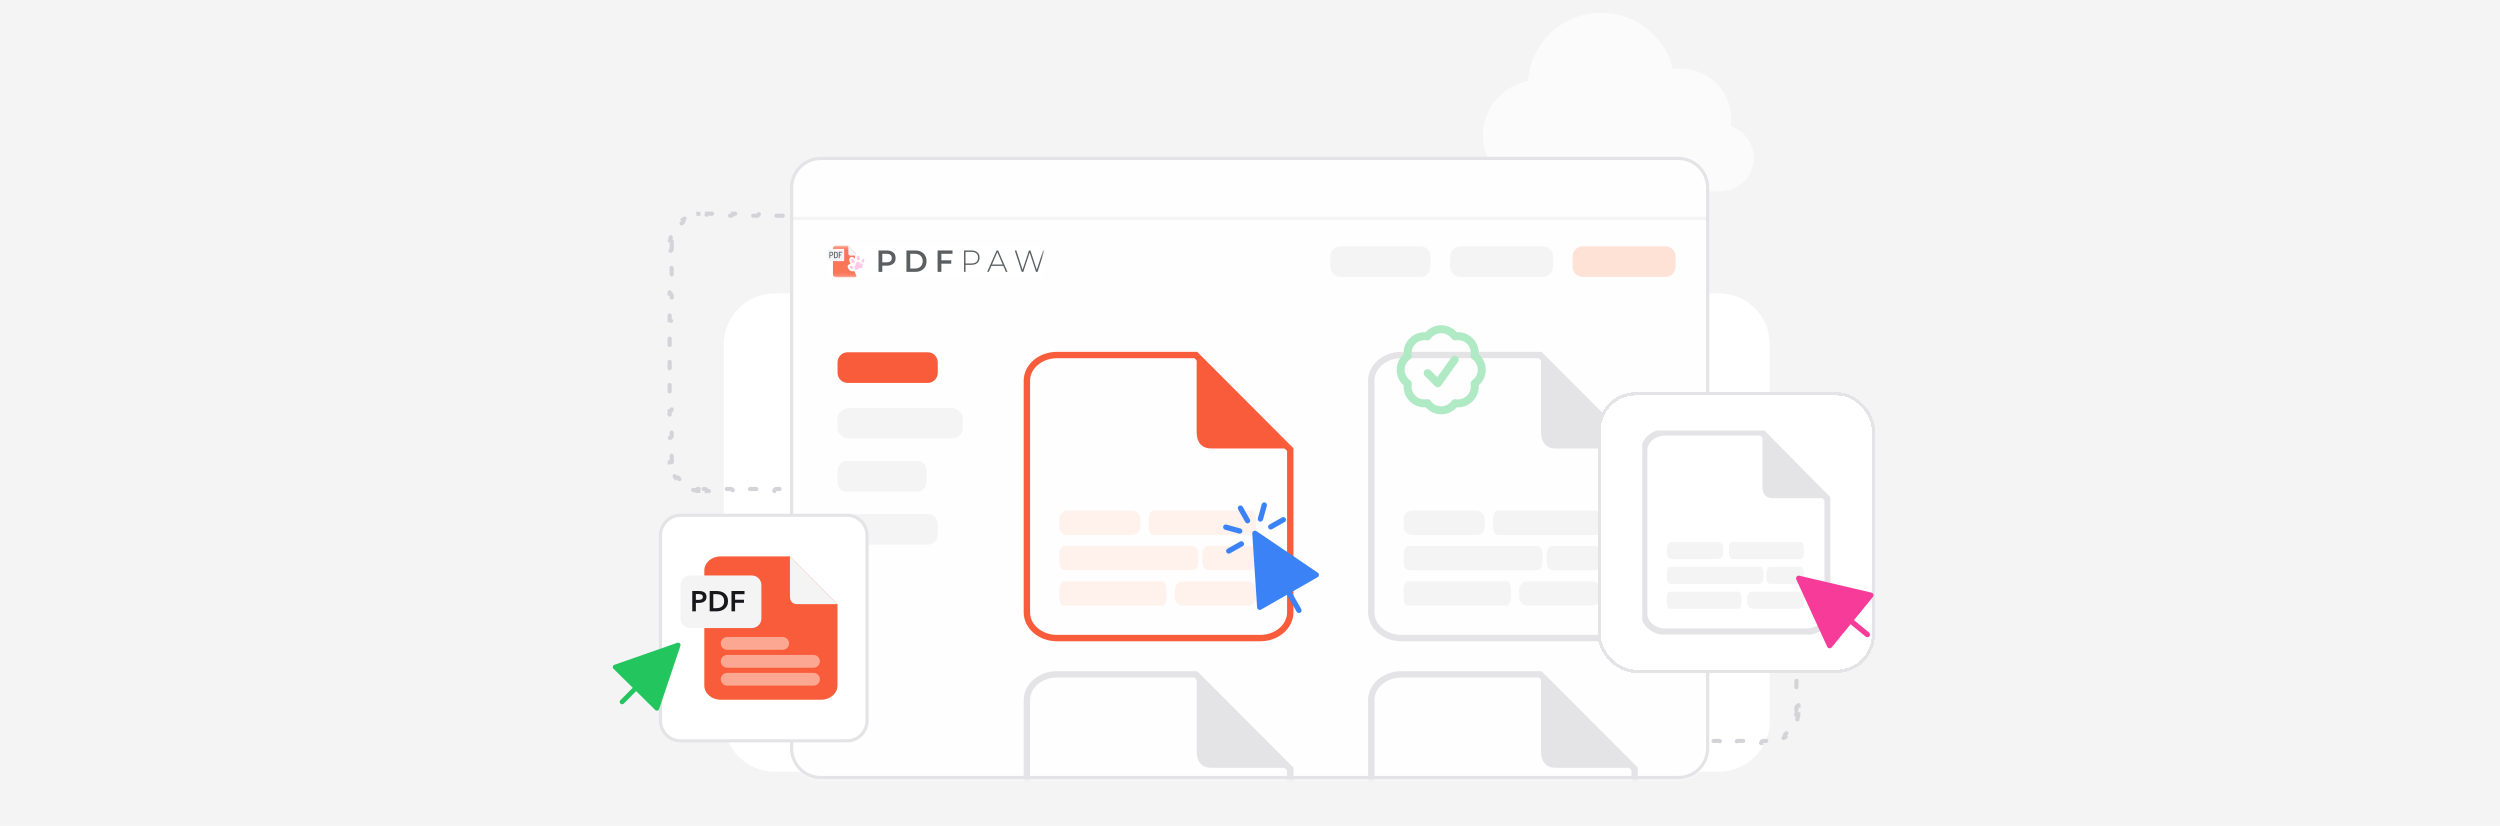 <svg width="784" height="259" viewBox="0 0 784 259" fill="none" xmlns="http://www.w3.org/2000/svg">
<g clip-path="url(#clip0_918_13591)">
<rect width="784" height="259" fill="#F4F4F5"/>
<path d="M227 108C227 99.163 234.163 92 243 92H539C547.837 92 555 99.163 555 108V226C555 234.837 547.837 242 539 242H243C234.163 242 227 234.837 227 226V108Z" fill="white"/>
<path opacity="0.6" d="M482.708 60H539.375C545.243 60 550 55.299 550 49.5C550 44.867 546.963 40.934 542.749 39.54C542.86 38.793 542.917 38.028 542.917 37.25C542.917 28.552 535.781 21.5 526.979 21.5C526.182 21.5 525.398 21.558 524.632 21.67C522.297 11.551 513.134 4 502.188 4C489.952 4 479.946 13.433 479.21 25.341C471.105 26.946 465 34.019 465 42.5C465 52.165 472.928 60 482.708 60Z" fill="white"/>
<path d="M318.918 67.694C318.616 67.665 318.31 67.65 318 67.65H316.979C316.621 67.65 316.329 67.359 316.329 67H311.504L311.491 67.131C311.431 67.427 311.169 67.65 310.854 67.65H308.812C308.454 67.65 308.162 67.359 308.162 67H303.338L303.324 67.131C303.264 67.427 303.002 67.65 302.688 67.65H300.646C300.287 67.65 299.996 67.359 299.996 67H295.171L295.157 67.131C295.097 67.427 294.835 67.65 294.521 67.65H292.479C292.121 67.65 291.829 67.359 291.829 67H287.004L286.991 67.131C286.931 67.427 286.669 67.65 286.354 67.65H284.312C283.954 67.65 283.662 67.359 283.662 67H278.838L278.824 67.131C278.764 67.427 278.502 67.65 278.188 67.65H276.146C275.787 67.65 275.496 67.359 275.496 67H270.671L270.657 67.131C270.597 67.427 270.335 67.65 270.021 67.65H267.979C267.621 67.65 267.329 67.359 267.329 67H262.504L262.491 67.131C262.431 67.427 262.169 67.65 261.854 67.65H259.812C259.454 67.65 259.162 67.359 259.162 67H254.338L254.324 67.131C254.264 67.427 254.002 67.65 253.688 67.65H251.646L251.515 67.637C251.219 67.576 250.996 67.314 250.996 67H246.171L246.157 67.131C246.097 67.427 245.835 67.65 245.521 67.65H243.479L243.349 67.637C243.052 67.576 242.829 67.314 242.829 67H238.004L237.991 67.131C237.931 67.427 237.669 67.65 237.354 67.65H235.312L235.182 67.637C234.885 67.576 234.662 67.314 234.662 67H229.838L229.824 67.131C229.764 67.427 229.502 67.65 229.188 67.65H227.146L227.015 67.637C226.719 67.576 226.496 67.314 226.496 67H221.671L221.657 67.131C221.597 67.427 221.335 67.65 221.021 67.65H220C219.69 67.65 219.384 67.665 219.082 67.694M318.918 67.694L318.979 67.048H318.98L318.918 67.694ZM318.918 67.694C319.268 67.728 319.577 67.478 319.623 67.133C321.174 67.386 322.604 67.996 323.828 68.876C323.617 69.153 323.66 69.549 323.932 69.772C324.405 70.16 324.84 70.595 325.229 71.068C325.451 71.34 325.846 71.382 326.123 71.171C327.003 72.395 327.613 73.825 327.866 75.376C327.521 75.422 327.272 75.733 327.306 76.082M327.306 76.082L327.951 76.019V76.019L327.306 76.082ZM327.306 76.082C327.335 76.384 327.35 76.69 327.35 77V78.047C327.35 78.406 327.641 78.697 328 78.697V83.678C327.641 83.678 327.35 83.969 327.35 84.328V86.422C327.35 86.781 327.641 87.072 328 87.072V92.053C327.641 92.053 327.35 92.344 327.35 92.703V94.797C327.35 95.156 327.641 95.447 328 95.447V100.428C327.641 100.428 327.35 100.719 327.35 101.078V103.172C327.35 103.531 327.641 103.822 328 103.822V108.803C327.641 108.803 327.35 109.094 327.35 109.453V111.547C327.35 111.906 327.641 112.197 328 112.197V117.178C327.641 117.178 327.35 117.469 327.35 117.828V119.922C327.35 120.281 327.641 120.572 328 120.572V125.553C327.641 125.553 327.35 125.844 327.35 126.203V128.297C327.35 128.656 327.641 128.947 328 128.947V133.928C327.641 133.928 327.35 134.219 327.35 134.578V136.672C327.35 137.031 327.641 137.322 328 137.322V142.303C327.641 142.303 327.35 142.594 327.35 142.953V144C327.35 144.31 327.335 144.616 327.306 144.918M327.306 144.918L327.951 144.979V144.98L327.306 144.918ZM327.306 144.918C327.272 145.267 327.521 145.577 327.866 145.623C327.613 147.174 327.003 148.604 326.123 149.828C325.882 149.644 325.55 149.653 325.321 149.839L325.229 149.932C324.937 150.287 324.619 150.619 324.279 150.928L323.932 151.229C323.661 151.451 323.617 151.846 323.828 152.123C322.604 153.003 321.174 153.613 319.623 153.866C319.577 153.521 319.267 153.272 318.918 153.306C318.616 153.335 318.31 153.35 318 153.35H316.979C316.621 153.35 316.329 153.641 316.329 154H311.504C311.504 153.641 311.213 153.35 310.854 153.35H308.812C308.454 153.35 308.162 153.641 308.162 154H303.338C303.338 153.641 303.046 153.35 302.688 153.35H300.646C300.287 153.35 299.996 153.641 299.996 154H295.171C295.171 153.641 294.879 153.35 294.521 153.35H292.479C292.121 153.35 291.829 153.641 291.829 154H287.004C287.004 153.641 286.713 153.35 286.354 153.35H284.312C283.954 153.35 283.662 153.641 283.662 154H278.838C278.838 153.641 278.546 153.35 278.188 153.35H276.146C275.787 153.35 275.496 153.641 275.496 154H270.671C270.671 153.641 270.379 153.35 270.021 153.35H267.979C267.621 153.35 267.329 153.641 267.329 154H262.504C262.504 153.641 262.213 153.35 261.854 153.35H259.812C259.454 153.35 259.162 153.641 259.162 154H254.338C254.338 153.641 254.046 153.35 253.688 153.35H251.646C251.287 153.35 250.996 153.641 250.996 154H246.171C246.171 153.641 245.879 153.35 245.521 153.35H243.479C243.121 153.35 242.829 153.641 242.829 154H238.004C238.004 153.641 237.713 153.35 237.354 153.35H235.312C234.954 153.35 234.662 153.641 234.662 154H229.838C229.838 153.641 229.546 153.35 229.188 153.35H227.146C226.787 153.35 226.496 153.641 226.496 154H221.671C221.671 153.641 221.379 153.35 221.021 153.35H220C219.69 153.35 219.384 153.335 219.082 153.306M219.082 153.306L219.02 153.951H219.019L219.082 153.306ZM219.082 153.306C218.733 153.272 218.422 153.521 218.376 153.866C216.825 153.613 215.395 153.003 214.171 152.123C214.382 151.846 214.34 151.451 214.068 151.229L213.721 150.928C213.381 150.619 213.063 150.287 212.771 149.932L212.679 149.839C212.45 149.653 212.118 149.644 211.876 149.828C210.996 148.604 210.386 147.174 210.133 145.623C210.478 145.577 210.728 145.268 210.694 144.918M210.694 144.918L210.048 144.98V144.979L210.694 144.918ZM210.694 144.918C210.68 144.767 210.669 144.615 210.661 144.462L210.65 144V142.953C210.65 142.594 210.359 142.303 210 142.303V137.322C210.314 137.322 210.576 137.099 210.637 136.803L210.65 136.672V134.578C210.65 134.219 210.359 133.928 210 133.928V128.947C210.314 128.947 210.576 128.724 210.637 128.428L210.65 128.297V126.203C210.65 125.844 210.359 125.553 210 125.553V120.572C210.314 120.572 210.576 120.349 210.637 120.053L210.65 119.922V117.828C210.65 117.469 210.359 117.178 210 117.178V112.197C210.314 112.197 210.576 111.974 210.637 111.678L210.65 111.547V109.453C210.65 109.094 210.359 108.803 210 108.803V103.822C210.314 103.822 210.576 103.599 210.637 103.303L210.65 103.172V101.078C210.65 100.719 210.359 100.428 210 100.428V95.447C210.314 95.447 210.576 95.224 210.637 94.928L210.65 94.797V92.703C210.65 92.344 210.359 92.053 210 92.053V87.072C210.314 87.072 210.576 86.849 210.637 86.553L210.65 86.422V84.328C210.65 83.969 210.359 83.678 210 83.678V78.697C210.314 78.697 210.576 78.474 210.637 78.178L210.65 78.047V77C210.65 76.69 210.665 76.384 210.694 76.082M210.694 76.082L210.048 76.019V76.019L210.694 76.082ZM210.694 76.082C210.728 75.732 210.478 75.422 210.133 75.376C210.386 73.825 210.996 72.395 211.876 71.171C212.118 71.356 212.45 71.347 212.679 71.161L212.771 71.068C213.063 70.713 213.381 70.381 213.721 70.072L214.068 69.772C214.34 69.548 214.383 69.153 214.171 68.876C215.395 67.996 216.825 67.386 218.376 67.133C218.422 67.478 218.732 67.728 219.082 67.694M219.082 67.694L219.019 67.048H219.02L219.082 67.694Z" stroke="#D4D4D8" stroke-width="1.3" stroke-linecap="round" stroke-dasharray="2 6"/>
<path d="M554.918 131.694C554.616 131.665 554.31 131.65 554 131.65H553C552.641 131.65 552.35 131.359 552.35 131H547.65L547.637 131.131C547.576 131.427 547.314 131.65 547 131.65H545C544.641 131.65 544.35 131.359 544.35 131H539.65L539.637 131.131C539.576 131.427 539.314 131.65 539 131.65H537C536.641 131.65 536.35 131.359 536.35 131H531.65L531.637 131.131C531.576 131.427 531.314 131.65 531 131.65H529C528.641 131.65 528.35 131.359 528.35 131H523.65L523.637 131.131C523.576 131.427 523.314 131.65 523 131.65H521C520.641 131.65 520.35 131.359 520.35 131H515.65L515.637 131.131C515.576 131.427 515.314 131.65 515 131.65H513C512.641 131.65 512.35 131.359 512.35 131H507.65L507.637 131.131C507.576 131.427 507.314 131.65 507 131.65H505C504.641 131.65 504.35 131.359 504.35 131H499.65L499.637 131.131C499.576 131.427 499.314 131.65 499 131.65H497C496.641 131.65 496.35 131.359 496.35 131H491.65L491.637 131.131C491.576 131.427 491.314 131.65 491 131.65H489C488.641 131.65 488.35 131.359 488.35 131H483.65L483.637 131.131C483.576 131.427 483.314 131.65 483 131.65H481C480.641 131.65 480.35 131.359 480.35 131H475.65L475.637 131.131C475.576 131.427 475.314 131.65 475 131.65H473C472.641 131.65 472.35 131.359 472.35 131H467.65L467.637 131.131C467.576 131.427 467.314 131.65 467 131.65H465C464.641 131.65 464.35 131.359 464.35 131H459.65L459.637 131.131C459.576 131.427 459.314 131.65 459 131.65H457C456.641 131.65 456.35 131.359 456.35 131H451.65L451.637 131.131C451.576 131.427 451.314 131.65 451 131.65H449C448.641 131.65 448.35 131.359 448.35 131H443.65L443.637 131.131C443.576 131.427 443.314 131.65 443 131.65H442C441.69 131.65 441.384 131.665 441.082 131.694M554.918 131.694L554.979 131.048H554.98L554.918 131.694ZM554.918 131.694C555.268 131.728 555.577 131.478 555.623 131.133C557.174 131.386 558.604 131.996 559.828 132.876C559.617 133.153 559.66 133.549 559.932 133.771C560.405 134.16 560.84 134.595 561.229 135.068C561.451 135.34 561.846 135.382 562.123 135.171C563.003 136.395 563.613 137.825 563.866 139.376C563.521 139.422 563.272 139.733 563.306 140.082M563.306 140.082L563.951 140.019V140.02L563.306 140.082ZM563.306 140.082C563.335 140.384 563.35 140.69 563.35 141V142.025C563.35 142.384 563.641 142.675 564 142.675V147.525C563.641 147.525 563.35 147.816 563.35 148.175V150.225C563.35 150.584 563.641 150.875 564 150.875V155.725C563.641 155.725 563.35 156.016 563.35 156.375V158.425C563.35 158.784 563.641 159.075 564 159.075V163.925C563.641 163.925 563.35 164.216 563.35 164.575V166.625C563.35 166.984 563.641 167.275 564 167.275V172.125C563.641 172.125 563.35 172.416 563.35 172.775V174.825C563.35 175.184 563.641 175.475 564 175.475V180.325C563.641 180.325 563.35 180.616 563.35 180.975V183.025C563.35 183.384 563.641 183.675 564 183.675V188.525C563.641 188.525 563.35 188.816 563.35 189.175V191.225C563.35 191.584 563.641 191.875 564 191.875V196.725C563.641 196.725 563.35 197.016 563.35 197.375V199.425C563.35 199.784 563.641 200.075 564 200.075V204.925C563.641 204.925 563.35 205.216 563.35 205.575V207.625C563.35 207.984 563.641 208.275 564 208.275V213.125C563.641 213.125 563.35 213.416 563.35 213.775V215.825C563.35 216.184 563.641 216.475 564 216.475V221.325C563.641 221.325 563.35 221.616 563.35 221.975V223C563.35 223.31 563.335 223.616 563.306 223.918M563.306 223.918L563.951 223.979V223.98L563.306 223.918ZM563.306 223.918C563.272 224.267 563.521 224.577 563.866 224.623C563.613 226.174 563.003 227.604 562.123 228.828C561.882 228.644 561.55 228.653 561.321 228.839L561.229 228.932C560.937 229.287 560.619 229.619 560.279 229.928L559.932 230.229C559.661 230.451 559.617 230.846 559.828 231.123C558.604 232.003 557.174 232.613 555.623 232.866C555.577 232.521 555.267 232.272 554.918 232.306C554.616 232.335 554.31 232.35 554 232.35H553C552.641 232.35 552.35 232.641 552.35 233H547.65C547.65 232.641 547.359 232.35 547 232.35H545C544.641 232.35 544.35 232.641 544.35 233H539.65C539.65 232.641 539.359 232.35 539 232.35H537C536.641 232.35 536.35 232.641 536.35 233H531.65C531.65 232.641 531.359 232.35 531 232.35H529C528.641 232.35 528.35 232.641 528.35 233H523.65C523.65 232.641 523.359 232.35 523 232.35H521C520.641 232.35 520.35 232.641 520.35 233H515.65C515.65 232.641 515.359 232.35 515 232.35H513C512.641 232.35 512.35 232.641 512.35 233H507.65C507.65 232.641 507.359 232.35 507 232.35H505C504.641 232.35 504.35 232.641 504.35 233H499.65C499.65 232.641 499.359 232.35 499 232.35H497C496.641 232.35 496.35 232.641 496.35 233H491.65C491.65 232.641 491.359 232.35 491 232.35H489C488.641 232.35 488.35 232.641 488.35 233H483.65C483.65 232.641 483.359 232.35 483 232.35H481C480.641 232.35 480.35 232.641 480.35 233H475.65C475.65 232.641 475.359 232.35 475 232.35H473C472.641 232.35 472.35 232.641 472.35 233H467.65C467.65 232.641 467.359 232.35 467 232.35H465C464.641 232.35 464.35 232.641 464.35 233H459.65C459.65 232.641 459.359 232.35 459 232.35H457C456.641 232.35 456.35 232.641 456.35 233H451.65C451.65 232.641 451.359 232.35 451 232.35H449C448.641 232.35 448.35 232.641 448.35 233H443.65C443.65 232.641 443.359 232.35 443 232.35H442C441.69 232.35 441.384 232.335 441.082 232.306M441.082 232.306L441.02 232.951H441.019L441.082 232.306ZM441.082 232.306C440.733 232.272 440.422 232.521 440.376 232.866C438.825 232.613 437.395 232.003 436.171 231.123C436.382 230.846 436.34 230.451 436.068 230.229L435.721 229.928C435.381 229.619 435.063 229.287 434.771 228.932L434.679 228.839C434.45 228.653 434.118 228.644 433.876 228.828C432.996 227.604 432.386 226.174 432.133 224.623C432.478 224.577 432.728 224.268 432.694 223.918M432.694 223.918L432.048 223.98V223.979L432.694 223.918ZM432.694 223.918C432.68 223.767 432.669 223.615 432.661 223.462L432.65 223V221.975C432.65 221.616 432.359 221.325 432 221.325V216.475C432.314 216.475 432.576 216.252 432.637 215.956L432.65 215.825V213.775C432.65 213.416 432.359 213.125 432 213.125V208.275C432.314 208.275 432.576 208.052 432.637 207.756L432.65 207.625V205.575C432.65 205.216 432.359 204.925 432 204.925V200.075C432.314 200.075 432.576 199.852 432.637 199.556L432.65 199.425V197.375C432.65 197.016 432.359 196.725 432 196.725V191.875C432.314 191.875 432.576 191.652 432.637 191.356L432.65 191.225V189.175C432.65 188.816 432.359 188.525 432 188.525V183.675C432.314 183.675 432.576 183.452 432.637 183.156L432.65 183.025V180.975C432.65 180.616 432.359 180.325 432 180.325V175.475C432.314 175.475 432.576 175.252 432.637 174.956L432.65 174.825V172.775C432.65 172.416 432.359 172.125 432 172.125V167.275C432.314 167.275 432.576 167.052 432.637 166.756L432.65 166.625V164.575C432.65 164.216 432.359 163.925 432 163.925V159.075C432.314 159.075 432.576 158.852 432.637 158.556L432.65 158.425V156.375C432.65 156.016 432.359 155.725 432 155.725V150.875C432.314 150.875 432.576 150.652 432.637 150.356L432.65 150.225V148.175C432.65 147.816 432.359 147.525 432 147.525V142.675C432.314 142.675 432.576 142.452 432.637 142.156L432.65 142.025V141C432.65 140.69 432.665 140.384 432.694 140.082M432.694 140.082L432.048 140.02V140.019L432.694 140.082ZM432.694 140.082C432.728 139.732 432.478 139.422 432.133 139.376C432.386 137.825 432.996 136.395 433.876 135.171C434.118 135.356 434.45 135.347 434.679 135.161L434.771 135.068C435.063 134.713 435.381 134.381 435.721 134.072L436.068 133.771C436.34 133.548 436.383 133.153 436.171 132.876C437.395 131.996 438.825 131.386 440.376 131.133C440.422 131.478 440.732 131.728 441.082 131.694M441.082 131.694L441.019 131.048H441.02L441.082 131.694Z" stroke="#D4D4D8" stroke-width="1.3" stroke-linecap="round" stroke-dasharray="2 6"/>
<g clip-path="url(#clip1_918_13591)">
<g filter="url(#filter0_d_918_13591)">
<mask id="mask0_918_13591" style="mask-type:luminance" maskUnits="userSpaceOnUse" x="244" y="27" width="289" height="196">
<path d="M523.342 27.244H254.417C249.113 27.244 244.812 31.551 244.812 36.864V212.654C244.812 217.967 249.113 222.275 254.417 222.275H523.342C528.647 222.275 532.947 217.967 532.947 212.654V36.864C532.947 31.551 528.647 27.244 523.342 27.244Z" fill="white"/>
</mask>
<g mask="url(#mask0_918_13591)">
<path d="M524.435 27.244H254.197C249.496 27.244 245.686 31.439 245.686 36.614V218.153C245.686 223.327 249.496 227.522 254.197 227.522H524.435C529.136 227.522 532.947 223.327 532.947 218.153V36.614C532.947 31.439 529.136 27.244 524.435 27.244Z" fill="#FEFEFE"/>
<g opacity="0.84">
<path d="M324.554 54.991H256.508V64.979H324.554V54.991Z" fill="white"/>
<mask id="mask1_918_13591" style="mask-type:luminance" maskUnits="userSpaceOnUse" x="256" y="55" width="69" height="10">
<path d="M324.269 55.23H256.164V64.851H324.269V55.23Z" fill="white"/>
</mask>
<g mask="url(#mask1_918_13591)">
<path d="M265.881 58.165V64C265.881 64.543 265.461 64.983 264.942 64.983H259.148C258.63 64.983 258.209 64.543 258.209 64V55.974C258.209 55.431 258.63 54.991 259.148 54.991H263.029L265.881 58.165Z" fill="#F85C3A"/>
<path d="M265.882 58.165H263.656C263.31 58.165 263.029 57.871 263.029 57.509V54.991L265.882 58.165Z" fill="#F2F3F5"/>
<path d="M261.616 59.888H256.631C256.563 59.888 256.508 59.804 256.508 59.7V56.251C256.508 56.147 256.563 56.062 256.631 56.062H261.616C261.684 56.062 261.74 56.147 261.74 56.251V59.7C261.74 59.804 261.684 59.888 261.616 59.888Z" fill="#F2F3F5"/>
<path d="M257.237 58.97C257.202 58.97 257.17 58.962 257.141 58.947C257.112 58.932 257.098 58.907 257.098 58.874V57.051C257.098 57.025 257.107 57.003 257.128 56.985C257.148 56.966 257.174 56.956 257.205 56.956H257.718C257.825 56.956 257.923 56.977 258.01 57.016C258.098 57.056 258.167 57.12 258.218 57.209C258.269 57.298 258.295 57.416 258.295 57.563V57.585C258.295 57.732 258.268 57.85 258.216 57.939C258.163 58.028 258.092 58.093 258.002 58.133C257.913 58.173 257.813 58.194 257.703 58.194H257.377V58.874C257.377 58.907 257.362 58.932 257.333 58.947C257.304 58.962 257.272 58.97 257.237 58.97ZM257.377 57.962H257.703C257.801 57.962 257.877 57.933 257.933 57.874C257.988 57.816 258.016 57.725 258.016 57.605V57.572C258.016 57.45 257.988 57.36 257.933 57.303C257.877 57.245 257.801 57.216 257.703 57.216H257.377V57.962Z" fill="#3D4144"/>
<path d="M258.657 58.97C258.62 58.97 258.59 58.961 258.568 58.943C258.544 58.925 258.533 58.902 258.533 58.877V57.051C258.533 57.025 258.544 57.003 258.568 56.985C258.59 56.966 258.62 56.956 258.657 56.956H259.122C259.233 56.956 259.333 56.977 259.424 57.017C259.514 57.058 259.585 57.123 259.637 57.213C259.689 57.303 259.714 57.423 259.714 57.572V58.357C259.714 58.505 259.689 58.624 259.637 58.714C259.585 58.804 259.514 58.87 259.424 58.91C259.333 58.95 259.233 58.97 259.122 58.97L258.657 58.97ZM258.812 58.712H259.122C259.221 58.712 259.297 58.683 259.353 58.624C259.408 58.567 259.435 58.477 259.435 58.357V57.572C259.435 57.45 259.408 57.36 259.353 57.302C259.297 57.245 259.221 57.216 259.122 57.216H258.812V58.712Z" fill="#3D4144"/>
<path d="M260.181 58.97C260.145 58.97 260.113 58.962 260.084 58.947C260.056 58.932 260.041 58.907 260.041 58.874V57.053C260.041 57.022 260.054 56.998 260.08 56.982C260.107 56.966 260.135 56.956 260.165 56.956H261.088C261.119 56.956 261.142 56.971 261.156 56.998C261.17 57.026 261.177 57.054 261.177 57.083C261.177 57.119 261.17 57.149 261.155 57.175C261.14 57.203 261.118 57.216 261.088 57.216H260.32V57.847H260.727C260.757 57.847 260.78 57.858 260.795 57.883C260.809 57.906 260.817 57.934 260.817 57.965C260.817 57.991 260.81 58.016 260.796 58.041C260.782 58.066 260.759 58.078 260.727 58.078H260.32V58.874C260.32 58.907 260.305 58.932 260.277 58.947C260.247 58.962 260.215 58.97 260.181 58.97Z" fill="#3D4144"/>
<g filter="url(#filter1_d_918_13591)">
<path d="M262.497 59.888C263.036 59.169 263.935 59.823 264.123 60.189C264.123 60.189 263.891 58.63 264.878 58.472C265.864 58.313 266.152 58.872 266.252 59.76C266.252 59.76 266.974 59.179 267.517 59.867C268.061 60.554 267.581 61.421 266.948 61.852C266.948 61.852 269.708 65.466 270.45 68.155L267.082 70.053C267.082 70.053 265.602 68.328 263.933 63.975C263.933 63.975 262.484 64.618 261.863 62.856C261.566 61.954 262.738 61.741 262.738 61.741C262.738 61.741 262.047 60.49 262.497 59.888Z" fill="white"/>
<path d="M264.785 61.115C265.14 60.95 265.426 61.179 265.589 61.367C265.737 61.538 265.937 61.653 266.156 61.675C266.283 61.688 266.413 61.754 266.496 61.937C266.641 62.254 266.61 62.632 266.285 62.975C266.134 63.135 265.764 62.995 265.474 63.131C265.18 63.268 265.072 63.639 264.847 63.663C264.373 63.713 264.065 63.517 263.974 63.106C263.916 62.843 263.987 62.665 264.086 62.547C264.226 62.38 264.304 62.162 264.3 61.94C264.295 61.694 264.372 61.306 264.785 61.115Z" fill="#FFBFDE"/>
<path d="M265.659 59.935C265.649 59.539 265.418 59.224 265.143 59.232C264.868 59.239 264.653 59.566 264.662 59.962C264.672 60.358 264.903 60.673 265.178 60.666C265.453 60.658 265.668 60.331 265.659 59.935Z" fill="#FFBFDE"/>
<path d="M267.058 60.956C267.183 60.639 267.106 60.306 266.886 60.211C266.666 60.116 266.387 60.296 266.263 60.612C266.138 60.928 266.215 61.262 266.435 61.356C266.655 61.451 266.934 61.272 267.058 60.956Z" fill="#FFBFDE"/>
<path d="M263.946 61.435C264.15 61.229 264.095 60.824 263.824 60.531C263.553 60.238 263.169 60.167 262.965 60.374C262.761 60.58 262.816 60.985 263.087 61.278C263.358 61.571 263.742 61.642 263.946 61.435Z" fill="#FFBFDE"/>
<path d="M263.629 62.944C263.677 62.691 263.447 62.431 263.115 62.362C262.784 62.293 262.476 62.442 262.428 62.695C262.38 62.947 262.611 63.208 262.942 63.277C263.274 63.345 263.581 63.197 263.629 62.944Z" fill="#FFBFDE"/>
</g>
<path d="M317.414 63.258L315.232 56.541H315.727L317.799 62.96H317.551L319.686 56.541H320.135L322.252 62.96H322.013L324.103 56.541H324.561L322.39 63.258H321.894L319.842 57.05H319.961L317.909 63.258H317.414Z" fill="#3D4144"/>
<path d="M306.586 63.258L309.536 56.541H310.003L312.954 63.258H312.45L309.665 56.848H309.866L307.09 63.258H306.586ZM307.667 61.367L307.823 60.955H311.662L311.818 61.367H307.667Z" fill="#3D4144"/>
<path d="M299.318 63.258V56.541H301.618C302.156 56.541 302.617 56.631 303.002 56.81C303.386 56.989 303.683 57.248 303.89 57.587C304.098 57.919 304.202 58.326 304.202 58.806C304.202 59.272 304.098 59.675 303.89 60.014C303.683 60.353 303.386 60.612 303.002 60.792C302.617 60.971 302.156 61.06 301.618 61.06H299.575L299.786 60.83V63.258H299.318ZM299.786 60.859L299.575 60.619H301.618C302.308 60.619 302.831 60.462 303.185 60.149C303.545 59.829 303.726 59.381 303.726 58.806C303.726 58.223 303.545 57.776 303.185 57.462C302.831 57.142 302.308 56.982 301.618 56.982H299.575L299.786 56.742V60.859Z" fill="#3D4144"/>
<path d="M292.118 59.631H295.316V60.686H292.118V59.631ZM292.219 63.258H291.027V56.541H295.71V57.587H292.219V63.258Z" fill="#3D4144"/>
<path d="M281.26 63.258V56.541H284.064C284.76 56.541 285.371 56.682 285.896 56.963C286.422 57.245 286.831 57.635 287.124 58.134C287.417 58.633 287.564 59.221 287.564 59.899C287.564 60.571 287.417 61.16 287.124 61.665C286.831 62.164 286.422 62.554 285.896 62.835C285.371 63.117 284.76 63.258 284.064 63.258H281.26ZM282.451 62.202H284.009C284.491 62.202 284.907 62.106 285.255 61.914C285.609 61.722 285.881 61.454 286.07 61.108C286.266 60.763 286.364 60.36 286.364 59.899C286.364 59.432 286.266 59.029 286.07 58.69C285.881 58.345 285.609 58.076 285.255 57.884C284.907 57.692 284.491 57.596 284.009 57.596H282.451V62.202Z" fill="#3D4144"/>
<path d="M272.5 63.258V56.541H275.139C275.707 56.541 276.193 56.637 276.596 56.829C277.005 57.021 277.32 57.296 277.54 57.654C277.759 58.012 277.87 58.438 277.87 58.93C277.87 59.423 277.759 59.848 277.54 60.206C277.32 60.565 277.005 60.84 276.596 61.031C276.193 61.223 275.707 61.319 275.139 61.319H273.16L273.691 60.734V63.258H272.5ZM273.691 60.868L273.16 60.264H275.084C275.609 60.264 276.003 60.149 276.266 59.919C276.535 59.682 276.669 59.352 276.669 58.93C276.669 58.502 276.535 58.172 276.266 57.942C276.003 57.712 275.609 57.596 275.084 57.596H273.16L273.691 56.982V60.868Z" fill="#3D4144"/>
</g>
</g>
<path d="M442.491 55.23H417.344C415.609 55.23 414.201 56.666 414.201 58.437V61.644C414.201 63.415 415.609 64.851 417.344 64.851H442.491C444.227 64.851 445.634 63.415 445.634 61.644V58.437C445.634 56.666 444.227 55.23 442.491 55.23Z" fill="#F4F4F5"/>
<path d="M287.946 88.464H262.8C261.064 88.464 259.656 89.9 259.656 91.671V94.878C259.656 96.649 261.064 98.085 262.8 98.085H287.946C289.682 98.085 291.089 96.649 291.089 94.878V91.671C291.089 89.9 289.682 88.464 287.946 88.464Z" fill="#F85C3A"/>
<path d="M295.018 105.956H263.585C261.415 105.956 259.656 107.392 259.656 109.163V112.369C259.656 114.14 261.415 115.576 263.585 115.576H295.018C297.188 115.576 298.947 114.14 298.947 112.369V109.163C298.947 107.392 297.188 105.956 295.018 105.956Z" fill="#F4F4F5"/>
<path d="M284.803 122.573H262.45C260.907 122.573 259.656 124.009 259.656 125.78V128.986C259.656 130.757 260.907 132.193 262.45 132.193H284.803C286.346 132.193 287.597 130.757 287.597 128.986V125.78C287.597 124.009 286.346 122.573 284.803 122.573Z" fill="#F4F4F5"/>
<path d="M287.946 139.19H262.8C261.064 139.19 259.656 140.626 259.656 142.397V145.603C259.656 147.374 261.064 148.81 262.8 148.81H287.946C289.682 148.81 291.089 147.374 291.089 145.603V142.397C291.089 140.626 289.682 139.19 287.946 139.19Z" fill="#F4F4F5"/>
<path d="M480.821 55.23H454.977C453.193 55.23 451.746 56.666 451.746 58.437V61.644C451.746 63.415 453.193 64.851 454.977 64.851H480.821C482.605 64.851 484.052 63.415 484.052 61.644V58.437C484.052 56.666 482.605 55.23 480.821 55.23Z" fill="#F4F4F5"/>
<path d="M519.239 55.23H493.395C491.611 55.23 490.164 56.666 490.164 58.437V61.644C490.164 63.415 491.611 64.851 493.395 64.851H519.239C521.023 64.851 522.47 63.415 522.47 61.644V58.437C522.47 56.666 521.023 55.23 519.239 55.23Z" fill="#FEE2D6"/>
<path d="M244.812 46.485H532.947" stroke="#F4F4F5"/>
<path d="M328.484 89.339H372.014L401.624 118.997V170.068C401.624 174.388 397.518 178.104 392.17 178.104H328.484C323.136 178.104 319.029 174.388 319.029 170.068V97.376C319.029 93.055 323.136 89.339 328.484 89.339Z" stroke="#F85C3A" stroke-width="2"/>
<path d="M401.193 118.135H376.882C375 118.135 374.015 117.381 373.471 116.49C372.902 115.559 372.777 114.411 372.777 113.608V89.672L401.193 118.135Z" fill="#F85C3A" stroke="#F85C3A"/>
<path d="M371.02 149.175H330.919C329.956 149.175 329.176 150.316 329.176 151.723V154.272C329.176 155.679 329.956 156.82 330.919 156.82H371.02C371.982 156.82 372.763 155.679 372.763 154.272V151.723C372.763 150.316 371.982 149.175 371.02 149.175Z" fill="#FFF2ED"/>
<path d="M361.49 160.295H330.522C329.779 160.295 329.176 161.437 329.176 162.844V165.392C329.176 166.8 329.779 167.941 330.522 167.941H361.49C362.234 167.941 362.837 166.8 362.837 165.392V162.844C362.837 161.437 362.234 160.295 361.49 160.295Z" fill="#FFF2ED"/>
<path d="M389.147 149.175H375.799C374.836 149.175 374.057 150.316 374.057 151.723V154.272C374.057 155.679 374.836 156.82 375.799 156.82H389.147C390.108 156.82 390.888 155.679 390.888 154.272V151.723C390.888 150.316 390.108 149.175 389.147 149.175Z" fill="#FFF2ED"/>
<path d="M388.253 160.295H368.059C366.605 160.295 365.426 161.437 365.426 162.844V165.392C365.426 166.8 366.605 167.941 368.059 167.941H388.253C389.708 167.941 390.887 166.8 390.887 165.392V162.844C390.887 161.437 389.708 160.295 388.253 160.295Z" fill="#FFF2ED"/>
<path d="M358.574 138.137H389.542C390.285 138.137 390.889 139.278 390.889 140.685V143.234C390.889 144.641 390.285 145.781 389.542 145.781H358.574C357.83 145.781 357.227 144.641 357.227 143.234V140.685C357.227 139.278 357.83 138.137 358.574 138.137Z" fill="#FFF2ED"/>
<path d="M331.81 138.137H352.004C353.459 138.137 354.637 139.278 354.637 140.685V143.234C354.637 144.641 353.459 145.781 352.004 145.781H331.81C330.355 145.781 329.176 144.641 329.176 143.234V140.685C329.176 139.278 330.355 138.137 331.81 138.137Z" fill="#FFF2ED"/>
<path d="M328.484 189.482H372.014L401.624 219.141V270.211C401.624 274.531 397.518 278.248 392.17 278.248H328.484C323.136 278.248 319.029 274.531 319.029 270.211V197.519C319.029 193.198 323.136 189.482 328.484 189.482Z" stroke="#E4E4E7" stroke-width="2"/>
<path d="M402.4 218.779H376.881C372.787 218.779 372.277 215.427 372.277 213.751V188.608L402.4 218.779Z" fill="#E4E4E7"/>
<path d="M436.481 89.339H480.01L509.62 118.997V170.068C509.62 174.388 505.514 178.104 500.166 178.104H436.481C431.132 178.104 427.025 174.388 427.025 170.068V97.376C427.025 93.055 431.132 89.339 436.481 89.339Z" stroke="#E4E4E7" stroke-width="2"/>
<path d="M509.19 118.135H484.879C482.998 118.135 482.013 117.381 481.469 116.49C480.901 115.558 480.775 114.411 480.775 113.608V89.672L509.19 118.135Z" fill="#E4E4E7" stroke="#E4E4E7"/>
<path d="M479.017 149.175H438.917C437.954 149.175 437.174 150.316 437.174 151.723V154.272C437.174 155.679 437.954 156.82 438.917 156.82H479.017C479.98 156.82 480.761 155.679 480.761 154.272V151.723C480.761 150.316 479.98 149.175 479.017 149.175Z" fill="#F4F4F5"/>
<path d="M469.489 160.295H438.52C437.776 160.295 437.174 161.437 437.174 162.844V165.392C437.174 166.8 437.776 167.941 438.52 167.941H469.489C470.232 167.941 470.835 166.8 470.835 165.392V162.844C470.835 161.437 470.232 160.295 469.489 160.295Z" fill="#F4F4F5"/>
<path d="M497.144 149.175H483.796C482.834 149.175 482.055 150.316 482.055 151.723V154.272C482.055 155.679 482.834 156.82 483.796 156.82H497.144C498.106 156.82 498.885 155.679 498.885 154.272V151.723C498.885 150.316 498.106 149.175 497.144 149.175Z" fill="#F4F4F5"/>
<path d="M496.252 160.295H476.058C474.603 160.295 473.424 161.437 473.424 162.844V165.392C473.424 166.8 474.603 167.941 476.058 167.941H496.252C497.707 167.941 498.885 166.8 498.885 165.392V162.844C498.885 161.437 497.707 160.295 496.252 160.295Z" fill="#F4F4F5"/>
<path d="M466.571 138.137H497.539C498.283 138.137 498.886 139.278 498.886 140.685V143.234C498.886 144.641 498.283 145.781 497.539 145.781H466.571C465.827 145.781 465.225 144.641 465.225 143.234V140.685C465.225 139.278 465.827 138.137 466.571 138.137Z" fill="#F4F4F5"/>
<path d="M439.808 138.137H460.002C461.457 138.137 462.636 139.278 462.636 140.685V143.234C462.636 144.641 461.457 145.781 460.002 145.781H439.808C438.353 145.781 437.174 144.641 437.174 143.234V140.685C437.174 139.278 438.353 138.137 439.808 138.137Z" fill="#F4F4F5"/>
<path d="M436.481 189.482H480.01L509.62 219.141V270.211C509.62 274.531 505.514 278.248 500.166 278.248H436.481C431.132 278.248 427.025 274.531 427.025 270.211V197.519C427.025 193.198 431.132 189.482 436.481 189.482Z" stroke="#E4E4E7" stroke-width="2"/>
<path d="M510.397 218.779H484.879C480.785 218.779 480.275 215.427 480.275 213.751V188.608L510.397 218.779Z" fill="#E4E4E7"/>
</g>
<path d="M523.343 27.682H254.418C249.355 27.682 245.25 31.793 245.25 36.865V212.655C245.25 217.726 249.355 221.838 254.418 221.838H523.343C528.407 221.838 532.511 217.726 532.511 212.655V36.865C532.511 31.793 528.407 27.682 523.343 27.682Z" stroke="#E4E4E7"/>
</g>
<g clip-path="url(#clip2_918_13591)">
<path d="M402.86 163.717C402.956 163.664 403.041 163.592 403.109 163.506C403.178 163.42 403.228 163.321 403.258 163.215C403.288 163.109 403.297 162.998 403.284 162.889C403.271 162.78 403.236 162.675 403.182 162.579C403.128 162.483 403.055 162.399 402.969 162.331C402.882 162.264 402.783 162.214 402.677 162.185C402.571 162.156 402.46 162.148 402.351 162.162C402.242 162.176 402.136 162.211 402.041 162.266L398.08 164.503C397.892 164.614 397.755 164.794 397.698 165.005C397.642 165.216 397.67 165.44 397.778 165.63C397.885 165.82 398.062 165.961 398.272 166.021C398.482 166.082 398.707 166.058 398.899 165.955L402.86 163.717ZM391.022 164.105C390.914 164.077 390.814 164.027 390.726 163.959C390.638 163.891 390.564 163.806 390.51 163.709L388.272 159.748C388.165 159.556 388.138 159.329 388.198 159.117C388.257 158.905 388.399 158.725 388.59 158.617C388.782 158.508 389.009 158.48 389.221 158.539C389.434 158.597 389.614 158.738 389.724 158.929L391.961 162.89C392.039 163.033 392.073 163.195 392.06 163.358C392.047 163.52 391.987 163.675 391.888 163.804C391.788 163.933 391.653 164.03 391.5 164.083C391.346 164.137 391.18 164.144 391.022 164.105ZM395.049 163.568C394.942 163.539 394.842 163.49 394.755 163.423C394.667 163.356 394.594 163.272 394.539 163.176C394.484 163.081 394.449 162.975 394.435 162.866C394.421 162.756 394.429 162.645 394.459 162.539L395.678 158.156C395.74 157.945 395.882 157.766 396.074 157.658C396.265 157.55 396.491 157.52 396.704 157.576C396.917 157.635 397.098 157.777 397.206 157.969C397.315 158.162 397.343 158.389 397.284 158.602L396.065 162.985C396.006 163.197 395.866 163.376 395.676 163.485C395.486 163.594 395.261 163.624 395.049 163.568ZM384.609 164.505L388.992 165.724C389.097 165.754 389.196 165.804 389.282 165.871C389.368 165.938 389.44 166.022 389.494 166.117C389.548 166.213 389.582 166.318 389.596 166.426C389.609 166.535 389.601 166.645 389.571 166.751C389.542 166.856 389.492 166.955 389.425 167.041C389.357 167.127 389.274 167.199 389.178 167.253C389.083 167.307 388.978 167.341 388.869 167.355C388.761 167.368 388.651 167.36 388.545 167.33L384.162 166.111C383.952 166.049 383.774 165.908 383.668 165.716C383.562 165.525 383.535 165.299 383.594 165.088C383.653 164.877 383.792 164.698 383.982 164.589C384.172 164.48 384.397 164.45 384.609 164.505ZM394.006 166.551L413.249 179.598C413.366 179.677 413.461 179.785 413.525 179.911C413.589 180.037 413.62 180.178 413.614 180.319C413.609 180.46 413.568 180.598 413.494 180.719C413.421 180.84 413.318 180.94 413.196 181.011L405.031 185.688L408.069 190.99C408.179 191.182 408.208 191.409 408.15 191.623C408.092 191.836 407.952 192.017 407.76 192.127C407.568 192.237 407.34 192.266 407.127 192.208C406.914 192.15 406.732 192.01 406.623 191.818L403.585 186.516L395.474 191.163C395.351 191.233 395.212 191.271 395.071 191.273C394.929 191.275 394.79 191.241 394.665 191.174C394.541 191.107 394.435 191.01 394.359 190.891C394.282 190.772 394.237 190.635 394.228 190.494L392.707 167.295C392.699 167.14 392.734 166.986 392.808 166.85C392.883 166.714 392.993 166.601 393.128 166.524C393.262 166.447 393.416 166.408 393.571 166.413C393.726 166.418 393.876 166.466 394.006 166.551ZM388.896 169.828C389.088 169.725 389.313 169.701 389.523 169.761C389.733 169.822 389.91 169.962 390.017 170.152C390.124 170.342 390.153 170.567 390.097 170.778C390.04 170.988 389.903 171.169 389.715 171.28L385.754 173.517C385.659 173.572 385.554 173.608 385.445 173.622C385.335 173.636 385.224 173.628 385.118 173.599C385.012 173.57 384.912 173.52 384.826 173.453C384.739 173.385 384.666 173.301 384.612 173.205C384.558 173.109 384.523 173.003 384.51 172.894C384.497 172.785 384.506 172.674 384.536 172.568C384.566 172.462 384.617 172.363 384.685 172.277C384.754 172.191 384.839 172.119 384.935 172.066L388.896 169.828Z" fill="#3B82F6"/>
</g>
<path d="M447.722 117.02L450.902 120.197L456.196 112.778M464.674 115.954C464.675 117.746 463.786 119.33 462.425 120.289C462.71 121.93 462.219 123.678 460.953 124.946C459.687 126.213 457.938 126.705 456.298 126.421C455.339 127.782 453.756 128.672 451.964 128.673C450.173 128.674 448.589 127.785 447.629 126.424C445.989 126.71 444.239 126.219 442.972 124.953C441.704 123.686 441.213 121.937 441.497 120.297C440.135 119.338 439.246 117.755 439.245 115.963C439.244 114.172 440.133 112.588 441.494 111.629C441.209 109.988 441.699 108.239 442.965 106.972C444.232 105.704 445.981 105.212 447.621 105.497C448.579 104.135 450.163 103.245 451.955 103.244C453.746 103.244 455.33 104.132 456.29 105.493C457.93 105.208 459.68 105.698 460.947 106.965C462.214 108.231 462.706 109.98 462.422 111.621C463.783 112.579 464.673 114.162 464.674 115.954Z" stroke="#AFEAC4" stroke-width="2.5" stroke-linecap="round" stroke-linejoin="round"/>
</g>
<g clip-path="url(#clip3_918_13591)">
<g filter="url(#filter2_d_918_13591)">
<path d="M203.807 145.866C203.807 142.215 206.765 139.255 210.415 139.255H262.62C266.269 139.255 269.228 142.215 269.228 145.866V204.044C269.228 207.696 266.269 210.655 262.62 210.655H210.415C206.765 210.655 203.807 207.696 203.807 204.044V145.866Z" fill="white"/>
<path d="M210.414 139.586H262.619C266.086 139.586 268.897 142.398 268.897 145.866V204.044C268.897 207.513 266.086 210.325 262.619 210.325H210.414C206.947 210.325 204.137 207.513 204.137 204.044V145.866C204.137 142.506 206.774 139.763 210.091 139.594L210.414 139.586Z" stroke="#E4E4E7"/>
<path d="M259.637 167.463V193.007C259.637 195.452 257.347 197.433 254.523 197.433H222.987C220.163 197.433 217.873 195.452 217.873 193.007V156.903C217.873 154.459 220.163 152.478 222.987 152.478H244.721L259.637 167.463Z" fill="#F85C3A"/>
<path d="M259.636 167.463H247C244.973 167.463 244.721 165.798 244.721 164.965V152.478L259.636 167.463Z" fill="#F4F4F5"/>
<path d="M225.037 179.771H242.447" stroke="#FEE2D6" stroke-opacity="0.56" stroke-width="4" stroke-linecap="round"/>
<path d="M225.037 185.391H252.119" stroke="#FEE2D6" stroke-opacity="0.56" stroke-width="4" stroke-linecap="round"/>
<path d="M225.037 191.01H252.119" stroke="#FEE2D6" stroke-opacity="0.56" stroke-width="4" stroke-linecap="round"/>
<path d="M232.787 158.471H213.397C211.75 158.471 210.414 159.813 210.414 161.468V171.958C210.414 173.613 211.75 174.955 213.397 174.955H232.787C234.435 174.955 235.771 173.613 235.771 171.958V161.468C235.771 159.813 234.435 158.471 232.787 158.471Z" fill="#F4F4F5"/>
<path d="M214.096 163.345H216.163C216.527 163.345 216.855 163.378 217.147 163.444C217.44 163.51 217.69 163.617 217.899 163.767C218.108 163.917 218.269 164.109 218.382 164.343C218.496 164.577 218.553 164.858 218.553 165.188C218.553 165.542 218.487 165.838 218.356 166.078C218.224 166.318 218.045 166.513 217.819 166.662C217.598 166.806 217.338 166.911 217.04 166.977C216.742 167.043 216.426 167.076 216.091 167.076H215.223V169.71H214.096V163.345ZM216.011 166.123C216.196 166.123 216.372 166.111 216.539 166.087C216.706 166.057 216.855 166.009 216.986 165.943C217.118 165.871 217.222 165.775 217.3 165.655C217.377 165.536 217.416 165.38 217.416 165.188C217.416 165.002 217.377 164.852 217.3 164.738C217.222 164.618 217.118 164.526 216.986 164.46C216.861 164.394 216.715 164.352 216.548 164.334C216.387 164.31 216.22 164.298 216.047 164.298H215.223V166.123H216.011ZM219.558 163.345H221.804C222.216 163.345 222.631 163.399 223.048 163.507C223.466 163.614 223.842 163.794 224.176 164.046C224.51 164.292 224.781 164.618 224.99 165.026C225.199 165.428 225.303 165.928 225.303 166.528C225.303 167.085 225.199 167.565 224.99 167.966C224.781 168.368 224.51 168.697 224.176 168.955C223.842 169.213 223.466 169.405 223.048 169.531C222.631 169.65 222.216 169.71 221.804 169.71H219.558V163.345ZM221.625 168.721C221.918 168.721 222.21 168.688 222.502 168.623C222.795 168.551 223.057 168.434 223.29 168.272C223.528 168.104 223.722 167.879 223.872 167.598C224.021 167.316 224.095 166.959 224.095 166.528C224.095 166.072 224.021 165.7 223.872 165.413C223.722 165.125 223.528 164.9 223.29 164.738C223.057 164.577 222.795 164.466 222.502 164.406C222.21 164.346 221.918 164.316 221.625 164.316H220.686V168.721H221.625ZM226.392 163.345H230.482V164.334H227.52V166.078H230.312V167.031H227.52V169.71H226.392V163.345Z" fill="#18181B"/>
</g>
<path d="M212.423 201.57L192.674 208.484C192.554 208.526 192.446 208.598 192.362 208.693C192.277 208.788 192.218 208.903 192.19 209.027C192.162 209.151 192.166 209.28 192.202 209.402C192.238 209.525 192.304 209.636 192.395 209.725L198.419 215.676L194.554 219.589C194.414 219.73 194.337 219.922 194.338 220.12C194.339 220.319 194.419 220.51 194.561 220.649C194.702 220.789 194.893 220.867 195.092 220.866C195.291 220.865 195.481 220.784 195.621 220.643L199.486 216.73L205.472 222.643C205.562 222.733 205.674 222.798 205.796 222.832C205.919 222.866 206.048 222.869 206.172 222.84C206.296 222.81 206.41 222.75 206.504 222.664C206.598 222.578 206.669 222.47 206.709 222.349L213.382 202.517C213.425 202.384 213.43 202.242 213.396 202.107C213.363 201.971 213.293 201.847 213.194 201.749C213.094 201.651 212.97 201.582 212.834 201.551C212.698 201.519 212.556 201.526 212.423 201.57Z" fill="#22C55E"/>
</g>
<g filter="url(#filter3_d_918_13591)">
<rect x="498" y="101" width="87" height="88" rx="12" fill="white" shape-rendering="crispEdges"/>
<rect x="498.5" y="101.5" width="86" height="87" rx="11.5" stroke="#E4E4E7" shape-rendering="crispEdges"/>
<g clip-path="url(#clip4_918_13591)">
<path d="M519.194 113.615H549.517L570.145 134.484V170.419C570.145 173.459 567.284 176.074 563.559 176.074H519.194C515.468 176.074 512.607 173.459 512.607 170.419V119.27C512.607 116.23 515.468 113.615 519.194 113.615Z" fill="white" stroke="#E4E4E7" stroke-width="2"/>
<path d="M570.687 134.23H552.91C550.058 134.23 549.703 131.871 549.703 130.691V113L570.687 134.23Z" fill="#E4E4E7"/>
<path d="M548.825 155.718H520.89C520.22 155.718 519.676 156.521 519.676 157.511V159.304C519.676 160.295 520.22 161.098 520.89 161.098H548.825C549.496 161.098 550.04 160.295 550.04 159.304V157.511C550.04 156.521 549.496 155.718 548.825 155.718Z" fill="#F4F4F5"/>
<path d="M542.187 163.543H520.614C520.096 163.543 519.676 164.346 519.676 165.336V167.129C519.676 168.12 520.096 168.922 520.614 168.922H542.187C542.705 168.922 543.125 168.12 543.125 167.129V165.336C543.125 164.346 542.705 163.543 542.187 163.543Z" fill="#F4F4F5"/>
<path d="M561.453 155.718H552.154C551.484 155.718 550.941 156.521 550.941 157.511V159.304C550.941 160.295 551.484 161.098 552.154 161.098H561.453C562.123 161.098 562.666 160.295 562.666 159.304V157.511C562.666 156.521 562.123 155.718 561.453 155.718Z" fill="#F4F4F5"/>
<path d="M560.832 163.543H546.765C545.751 163.543 544.93 164.346 544.93 165.336V167.129C544.93 168.12 545.751 168.922 546.765 168.922H560.832C561.845 168.922 562.667 168.12 562.667 167.129V165.336C562.667 164.346 561.845 163.543 560.832 163.543Z" fill="#F4F4F5"/>
<path d="M540.157 147.951H561.73C562.248 147.951 562.668 148.754 562.668 149.744V151.537C562.668 152.528 562.248 153.331 561.73 153.331H540.157C539.639 153.331 539.219 152.528 539.219 151.537V149.744C539.219 148.754 539.639 147.951 540.157 147.951Z" fill="#F4F4F5"/>
<path d="M521.513 147.951H535.58C536.594 147.951 537.415 148.754 537.415 149.744V151.537C537.415 152.528 536.594 153.331 535.58 153.331H521.513C520.499 153.331 519.678 152.528 519.678 151.537V149.744C519.678 148.754 520.499 147.951 521.513 147.951Z" fill="#F4F4F5"/>
</g>
</g>
<path d="M564.259 180.542L586.893 185.854C587.031 185.886 587.158 185.953 587.263 186.048C587.367 186.143 587.446 186.264 587.492 186.397C587.537 186.531 587.548 186.675 587.522 186.814C587.497 186.953 587.437 187.083 587.348 187.193L581.392 194.478L586.124 198.345C586.295 198.485 586.403 198.687 586.425 198.907C586.447 199.127 586.381 199.347 586.241 199.518C586.101 199.689 585.899 199.797 585.679 199.819C585.459 199.842 585.24 199.775 585.069 199.635L580.338 195.768L574.421 203.006C574.332 203.115 574.216 203.2 574.084 203.253C573.953 203.305 573.811 203.323 573.67 203.305C573.53 203.287 573.397 203.234 573.283 203.15C573.169 203.066 573.078 202.955 573.019 202.826L563.311 181.701C563.248 181.559 563.226 181.403 563.247 181.249C563.268 181.095 563.331 180.951 563.429 180.83C563.527 180.71 563.656 180.62 563.803 180.569C563.949 180.518 564.107 180.509 564.259 180.542Z" fill="#F63B99"/>
</g>
<defs>
<filter id="filter0_d_918_13591" x="212.45" y="13.882" width="358.862" height="265.756" filterUnits="userSpaceOnUse" color-interpolation-filters="sRGB">
<feFlood flood-opacity="0" result="BackgroundImageFix"/>
<feColorMatrix in="SourceAlpha" type="matrix" values="0 0 0 0 0 0 0 0 0 0 0 0 0 0 0 0 0 0 127 0" result="hardAlpha"/>
<feOffset dx="3" dy="22"/>
<feGaussianBlur stdDeviation="17.65"/>
<feComposite in2="hardAlpha" operator="out"/>
<feColorMatrix type="matrix" values="0 0 0 0 0 0 0 0 0 0 0 0 0 0 0 0 0 0 0.06 0"/>
<feBlend mode="normal" in2="BackgroundImageFix" result="effect1_dropShadow_918_13591"/>
<feBlend mode="normal" in="SourceGraphic" in2="effect1_dropShadow_918_13591" result="shape"/>
</filter>
<filter id="filter1_d_918_13591" x="261.814" y="56.945" width="10.135" height="13.108" filterUnits="userSpaceOnUse" color-interpolation-filters="sRGB">
<feFlood flood-opacity="0" result="BackgroundImageFix"/>
<feColorMatrix in="SourceAlpha" type="matrix" values="0 0 0 0 0 0 0 0 0 0 0 0 0 0 0 0 0 0 127 0" result="hardAlpha"/>
<feOffset dx="1" dy="-1"/>
<feGaussianBlur stdDeviation="0.25"/>
<feComposite in2="hardAlpha" operator="out"/>
<feColorMatrix type="matrix" values="0 0 0 0 0.776 0 0 0 0 0.278 0 0 0 0 0.169 0 0 0 1 0"/>
<feBlend mode="normal" in2="BackgroundImageFix" result="effect1_dropShadow_918_13591"/>
<feBlend mode="normal" in="SourceGraphic" in2="effect1_dropShadow_918_13591" result="shape"/>
</filter>
<filter id="filter2_d_918_13591" x="171.337" y="125.786" width="136.36" height="142.339" filterUnits="userSpaceOnUse" color-interpolation-filters="sRGB">
<feFlood flood-opacity="0" result="BackgroundImageFix"/>
<feColorMatrix in="SourceAlpha" type="matrix" values="0 0 0 0 0 0 0 0 0 0 0 0 0 0 0 0 0 0 127 0" result="hardAlpha"/>
<feOffset dx="3" dy="22"/>
<feGaussianBlur stdDeviation="17.65"/>
<feComposite in2="hardAlpha" operator="out"/>
<feColorMatrix type="matrix" values="0 0 0 0 0 0 0 0 0 0 0 0 0 0 0 0 0 0 0.06 0"/>
<feBlend mode="normal" in2="BackgroundImageFix" result="effect1_dropShadow_918_13591"/>
<feBlend mode="normal" in="SourceGraphic" in2="effect1_dropShadow_918_13591" result="shape"/>
</filter>
<filter id="filter3_d_918_13591" x="465.7" y="87.7" width="157.6" height="158.6" filterUnits="userSpaceOnUse" color-interpolation-filters="sRGB">
<feFlood flood-opacity="0" result="BackgroundImageFix"/>
<feColorMatrix in="SourceAlpha" type="matrix" values="0 0 0 0 0 0 0 0 0 0 0 0 0 0 0 0 0 0 127 0" result="hardAlpha"/>
<feOffset dx="3" dy="22"/>
<feGaussianBlur stdDeviation="17.65"/>
<feComposite in2="hardAlpha" operator="out"/>
<feColorMatrix type="matrix" values="0 0 0 0 0 0 0 0 0 0 0 0 0 0 0 0 0 0 0.06 0"/>
<feBlend mode="normal" in2="BackgroundImageFix" result="effect1_dropShadow_918_13591"/>
<feBlend mode="normal" in="SourceGraphic" in2="effect1_dropShadow_918_13591" result="shape"/>
</filter>
<clipPath id="clip0_918_13591">
<rect width="784" height="259" fill="white"/>
</clipPath>
<clipPath id="clip1_918_13591">
<rect width="351" height="258" fill="white" transform="translate(216 15)"/>
</clipPath>
<clipPath id="clip2_918_13591">
<rect width="40" height="40" fill="white" transform="matrix(-0.967 -0.256 -0.256 0.967 422.457 160.792)"/>
</clipPath>
<clipPath id="clip3_918_13591">
<rect width="113" height="119" fill="white" transform="translate(182 130)"/>
</clipPath>
<clipPath id="clip4_918_13591">
<rect width="59" height="64" fill="white" transform="translate(512 113)"/>
</clipPath>
</defs>
</svg>

